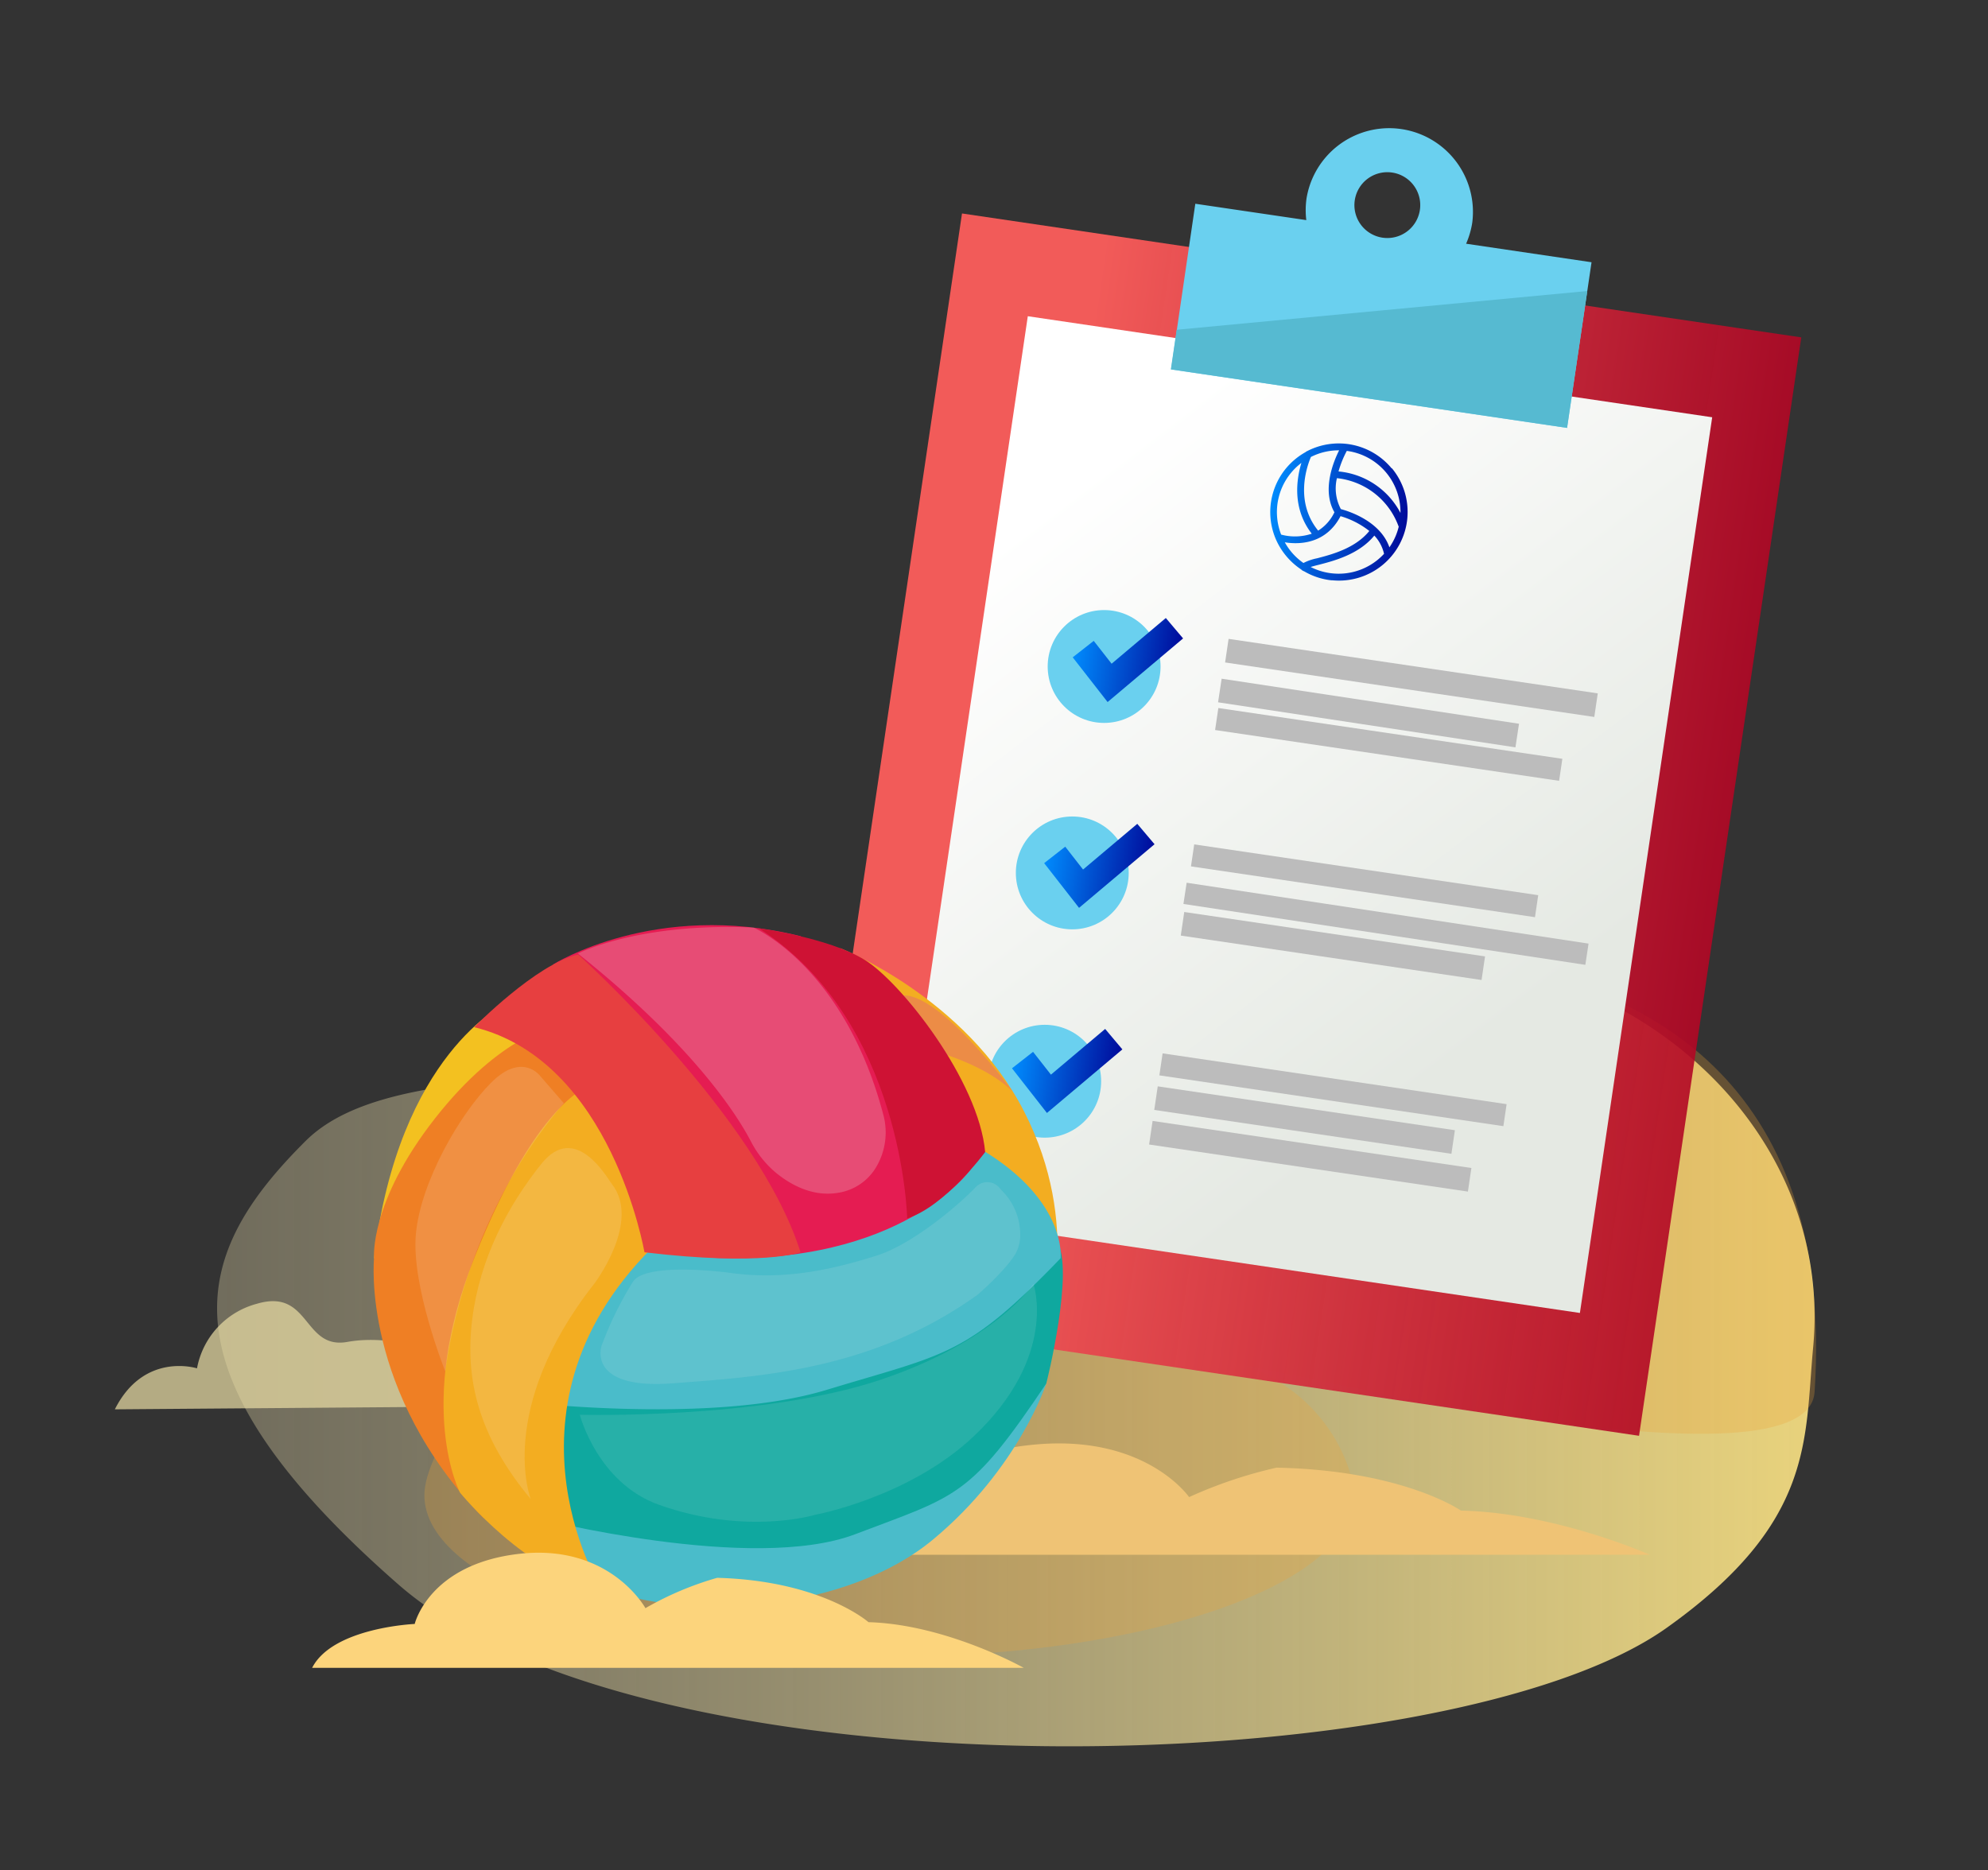 <svg xmlns="http://www.w3.org/2000/svg" xmlns:xlink="http://www.w3.org/1999/xlink" viewBox="0 0 422.71 397.75"><rect x="0" y="0" width="422.71" height="397.75" fill="#333333" stroke="none"/><defs><linearGradient id="a" x1="54.12" y1="297.25" x2="323.32" y2="297.25" gradientTransform="matrix(1.26, 0, 0, 1.15, -22.9, -53.89)" gradientUnits="userSpaceOnUse"><stop offset="0" stop-color="#fff1bc" stop-opacity="0.3"/><stop offset="0.13" stop-color="#fceeb7" stop-opacity="0.36"/><stop offset="0.38" stop-color="#f8e8a9" stop-opacity="0.51"/><stop offset="0.7" stop-color="#efdd92" stop-opacity="0.75"/><stop offset="1" stop-color="#e8d27c"/></linearGradient><linearGradient id="b" x1="183.08" y1="173.27" x2="363.46" y2="173.27" gradientTransform="translate(3.26 2.1)" gradientUnits="userSpaceOnUse"><stop offset="0.17" stop-color="#f25b59"/><stop offset="1" stop-color="#b30725" stop-opacity="0.9"/></linearGradient><linearGradient id="c" x1="212.38" y1="111.46" x2="317.83" y2="214.02" gradientTransform="translate(3.58 2.18)" gradientUnits="userSpaceOnUse"><stop offset="0" stop-color="#fff"/><stop offset="1" stop-color="#e5e9e3"/></linearGradient><linearGradient id="d" x1="220.15" y1="143.72" x2="242.78" y2="143.72" gradientTransform="translate(31.5 -35.96) rotate(8.4)" gradientUnits="userSpaceOnUse"><stop offset="0" stop-color="#008bfd"/><stop offset="1" stop-color="#000b9b"/></linearGradient><linearGradient id="e" x1="220.53" y1="187.91" x2="243.16" y2="187.91" xlink:href="#d"/><linearGradient id="f" x1="220.15" y1="232.07" x2="242.78" y2="232.07" xlink:href="#d"/><linearGradient id="g" x1="256.99" y1="106.33" x2="286.19" y2="106.33" xlink:href="#d"/></defs><path d="M385.53,286.56c4.41-46.95-39-85.73-90.61-83.14a199.76,199.76,0,0,0-46.85,8.44C163.3,237.06,88.38,219.38,65,242.63S31.89,290.78,84.75,337s223.08,42.31,269.63,9.19C385.94,323.73,383.68,306.18,385.53,286.56Z" style="fill:url(#a)"/><path d="M287.94,318c0,18.95-44.25,34.32-98.85,34.32S90.24,336.9,90.24,318s55.07-75.4,105.13-97.17C238.65,202,394.06,169,385.84,296c-1.55,23.92-127.93-8.14-120.28-5.25C283.42,297.51,287.94,313.69,287.94,318Z" style="fill:#eda53b;opacity:0.27"/><rect x="186.34" y="57.3" width="180.39" height="236.13" transform="translate(28.58 -38.51) rotate(8.4)" style="fill:url(#b)"/><rect x="203.69" y="76.96" width="147.1" height="192.55" transform="translate(28.28 -38.64) rotate(8.4)" style="fill:url(#c)"/><path d="M311.74,51.83a18.13,18.13,0,0,0,1.31-4.5,17.81,17.81,0,0,0-35.23-5.21,17.58,17.58,0,0,0-.06,4.69l-23.6-3.48L249,78.56,333.21,91l5.2-35.23ZM294,50.55a7,7,0,1,1,7.91-5.88A7,7,0,0,1,294,50.55Z" style="fill:#6ad0ef"/><polygon points="248.96 78.56 250.2 70.13 337.5 61.89 333.21 91 248.96 78.56" style="fill:#56bad1"/><circle cx="228" cy="185.64" r="12" style="fill:#6ad0ef"/><rect x="251.1" y="198.64" width="64.65" height="5.07" transform="translate(32.42 -39.24) rotate(8.4)" style="fill:#bcbcbc"/><rect x="253.19" y="184.94" width="73.94" height="4.73" transform="translate(30.47 -40.37) rotate(8.4)" style="fill:#bcbcbc"/><rect x="252.1" y="192.87" width="86.32" height="4.56" transform="matrix(0.99, 0.15, -0.15, 0.99, 31.67, -41.03)" style="fill:#bcbcbc"/><circle cx="222.14" cy="229.94" r="12" style="fill:#6ad0ef"/><rect x="244.35" y="243.36" width="68.52" height="5.07" transform="translate(38.9 -38.06) rotate(8.4)" style="fill:#bcbcbc"/><rect x="246.47" y="229.38" width="73.94" height="4.73" transform="translate(36.89 -38.91) rotate(8.4)" style="fill:#bcbcbc"/><rect x="245.46" y="235.66" width="63.87" height="5.07" transform="translate(37.77 -37.96) rotate(8.4)" style="fill:#bcbcbc"/><circle cx="234.77" cy="141.74" r="12" style="fill:#6ad0ef"/><polygon points="235.51 149.3 228.09 139.79 232.56 136.29 236.36 141.15 247.89 131.43 251.56 135.77 235.51 149.3" style="fill:url(#d)"/><rect x="260.44" y="141.63" width="79.35" height="5.07" transform="translate(24.28 -42.29) rotate(8.4)" style="fill:#bcbcbc"/><rect x="258.32" y="155.94" width="73.94" height="4.73" transform="translate(26.29 -41.43) rotate(8.4)" style="fill:#bcbcbc"/><rect x="259.44" y="147.85" width="63.87" height="5.07" transform="matrix(0.99, 0.15, -0.15, 0.99, 25.09, -40.95)" style="fill:#bcbcbc"/><polygon points="229.44 193.07 222.02 183.56 226.5 180.06 230.29 184.92 241.82 175.2 245.49 179.54 229.44 193.07" style="fill:url(#e)"/><polygon points="222.61 236.69 215.18 227.19 219.66 223.69 223.46 228.54 234.99 218.82 238.65 223.17 222.61 236.69" style="fill:url(#f)"/><path d="M295.91,99.61a14.6,14.6,0,0,0-18.22-3.54l-.05,0,0,.06a14.78,14.78,0,0,0-2.26,1.54,14.59,14.59,0,0,0-4,17.22v0h0a14.83,14.83,0,0,0,5.33,6.24c.09.18.63.39.63.39a14.46,14.46,0,0,0,5.76,1.89l.21,0a14.6,14.6,0,0,0,12.65-23.83Zm-10.8,8.66a9.37,9.37,0,0,1-.84-6.58A15.71,15.71,0,0,1,297.4,112l.12-.47a13.05,13.05,0,0,1-2.09,4.87C293.48,110.77,286.66,108.68,285.11,108.27Zm-4.83,4.58c-5.06-6.22-2.36-13.76-1.54-15.67a13,13,0,0,1,6-1.41c-1.22,2.42-3.71,8.49-1,13.17A9.28,9.28,0,0,1,280.28,112.85Zm17.5-3.77a16.62,16.62,0,0,0-13.17-8.82,21.88,21.88,0,0,1,1.76-4.37,13.13,13.13,0,0,1,11.41,13.19Zm-21.49-10.3.43-.35c-1,3.34-2.05,9.6,2.2,15.07a11.25,11.25,0,0,1-6.51.19,13.13,13.13,0,0,1,3.88-14.91Zm-3.1,16.55.71.1c3.1.34,8.22-.09,11.14-5.66a18.08,18.08,0,0,1,6.12,3.15c-3,3.7-8,5-11.11,5.81a10.92,10.92,0,0,0-2.9,1,13.14,13.14,0,0,1-2.63-2.43A12.59,12.59,0,0,1,273.19,115.33ZM293,119a13.13,13.13,0,0,1-14.32,1.58c.5-.16,1.15-.33,1.73-.47,3.24-.84,8.54-2.21,11.81-6.21a8.25,8.25,0,0,1,2.07,3.88A13.56,13.56,0,0,1,293,119Z" style="fill:url(#g)"/><path d="M166.51,330.65h184.3s-20-8.94-40.18-9.4c0,0-12.19-8.56-39.2-9.13a96.47,96.47,0,0,0-18.59,6.26s-9.13-13.28-32.6-11.19-27.16,14.45-27.16,14.45S171.86,322.33,166.51,330.65Z" style="fill:#efc375"/><path d="M24.42,299.72l127.68-1L116,292.46s-9.31-13.58-23-4.74c0,0-9.63-4.05-19.13-2.34s-7.87-11.49-19.26-8.11A17.5,17.5,0,0,0,41.89,291S30.63,287.38,24.42,299.72Z" style="fill:#eee0a7;opacity:0.69"/><path d="M178.66,201.65s26.68,10.43,39.12,34.77,4.7,45.06,4.7,45.06l-48.11-35.94Z" style="fill:#f3ad21"/><path d="M113.26,312.45,222.48,294.2s-5.81,18-24.06,33.18-51.42,17.7-70.78,10.23S113.26,312.45,113.26,312.45Z" style="fill:#4abcca"/><path d="M112.43,274.3l1.66,48.57s45.9,11.7,67.74,3.41,24.33-7.75,40.65-32.08c0,0,6.15-24.32,2.18-30.41-4.1-6.3-27.9-6.69-26.79-8.57S112.43,274.3,112.43,274.3Z" style="fill:#0fa89f"/><path d="M140.64,253c-1.11.55-33.16,44.79-33.16,44.79s42.83,5.53,68.27-2.21,29.59-7,49.77-28c0,0,1.38-11.83-16-22.61A92.47,92.47,0,0,0,176,232.18Z" style="fill:#4abcca"/><path d="M195.37,222.64s13.19,2.8,20,9.54c0,0-15-20.61-23.29-20.5S195.37,222.64,195.37,222.64Z" style="fill:#ec8c46"/><path d="M107.48,213.47s-22.7,10.44-27.95,54.16l52.65-35.45Z" style="fill:#f3c120"/><path d="M118.16,218.17s-11.53,1.66-25.63,19.63-13,29.83-13,29.83S76.68,296,102.85,322.87l32.67-84.46Z" style="fill:#ef7f24"/><path d="M126.26,230.61s-11.34,1.57-25.44,37c-12.62,31.71-3,49.83-3,49.83s14.38,17.69,29.86,20.18c0,0-24.88-40.37,14.38-75.48Z" style="fill:#f3ad21"/><path d="M117.65,205.09s21.6-13.69,52.57-6l36.14,49.66s-14.61,20.48-55.24,18.71Z" style="fill:#e51c52"/><path d="M100.82,218.44S114.09,204.9,122.94,203c0,0,38.16,34.29,47.28,63.32,0,0-8,3-33.18,0C137,266.28,130.13,225.63,100.82,218.44Z" style="fill:#e73f40"/><path d="M161.37,197.43s14.66,1.94,22.4,6.64S208.1,229.78,209.48,245c0,0-8.57,11.61-16.59,14.1C192.89,259.09,192.06,217.06,161.37,197.43Z" style="fill:#ce1234"/><path d="M155.29,270.7s-18-2.49-20.74,1.94a75,75,0,0,0-6.63,13.54s-3.32,9.41,15.2,8,42.31-2.76,64.7-18.8c0,0,5.53-4.7,8-8.57a8.2,8.2,0,0,0,1.11-4.44,13.17,13.17,0,0,0-3.45-8.7l-1-1.1a3.38,3.38,0,0,0-4.92-.2l-.06.06c-3.26,3.47-13.27,12.17-21.29,14.66S167.43,272.42,155.29,270.7Z" style="fill:#edecec;opacity:0.13"/><path d="M122.89,202.79s12.72-6.63,37.33-5.53c0,0,19.23,8.21,27.57,39.69a14.43,14.43,0,0,1-1.41,11.12,11.39,11.39,0,0,1-8.19,5.6c-5.39.9-10.06-1.7-13.2-4.26a21.69,21.69,0,0,1-5.36-6.74C156.72,237.11,147.43,222.38,122.89,202.79Z" style="fill:#edecec;opacity:0.23"/><path d="M123.29,300.87s38.51,1.05,63.87-7.42c24.55-8.2,32.58-20.42,32.58-20.42s5.37,15.32-12.67,32.4c-13.81,13.07-33.81,16.73-33.81,16.73s-14.48,4.45-33.06-2.11C127,315.38,123.29,300.87,123.29,300.87Z" style="fill:#edecec;opacity:0.11"/><path d="M112.85,318.81s-7.47-19.06,13.48-45.77c0,0,10.11-13.23,3.74-21.28-1-1.3-7.71-13.27-14.93-4.28S102,267.76,100.41,280.55,101.72,305.41,112.85,318.81Z" style="fill:#edecec;opacity:0.16"/><path d="M94.67,291.62c.28-.83,3.11-31.26,25.22-57l-5-5.76s-3.82-5.25-10.45,1.38-14.93,21-16,32.08S94.67,291.62,94.67,291.62Z" style="fill:#edecec;opacity:0.16"/><path d="M66.37,354.69h151.3s-16.41-9.23-33-9.71c0,0-10-8.84-32.18-9.43A67.94,67.94,0,0,0,137.24,342s-7.5-13.72-26.77-11.56-22.29,14.92-22.29,14.92S70.76,346.1,66.37,354.69Z" style="fill:#fcd47c"/></svg>